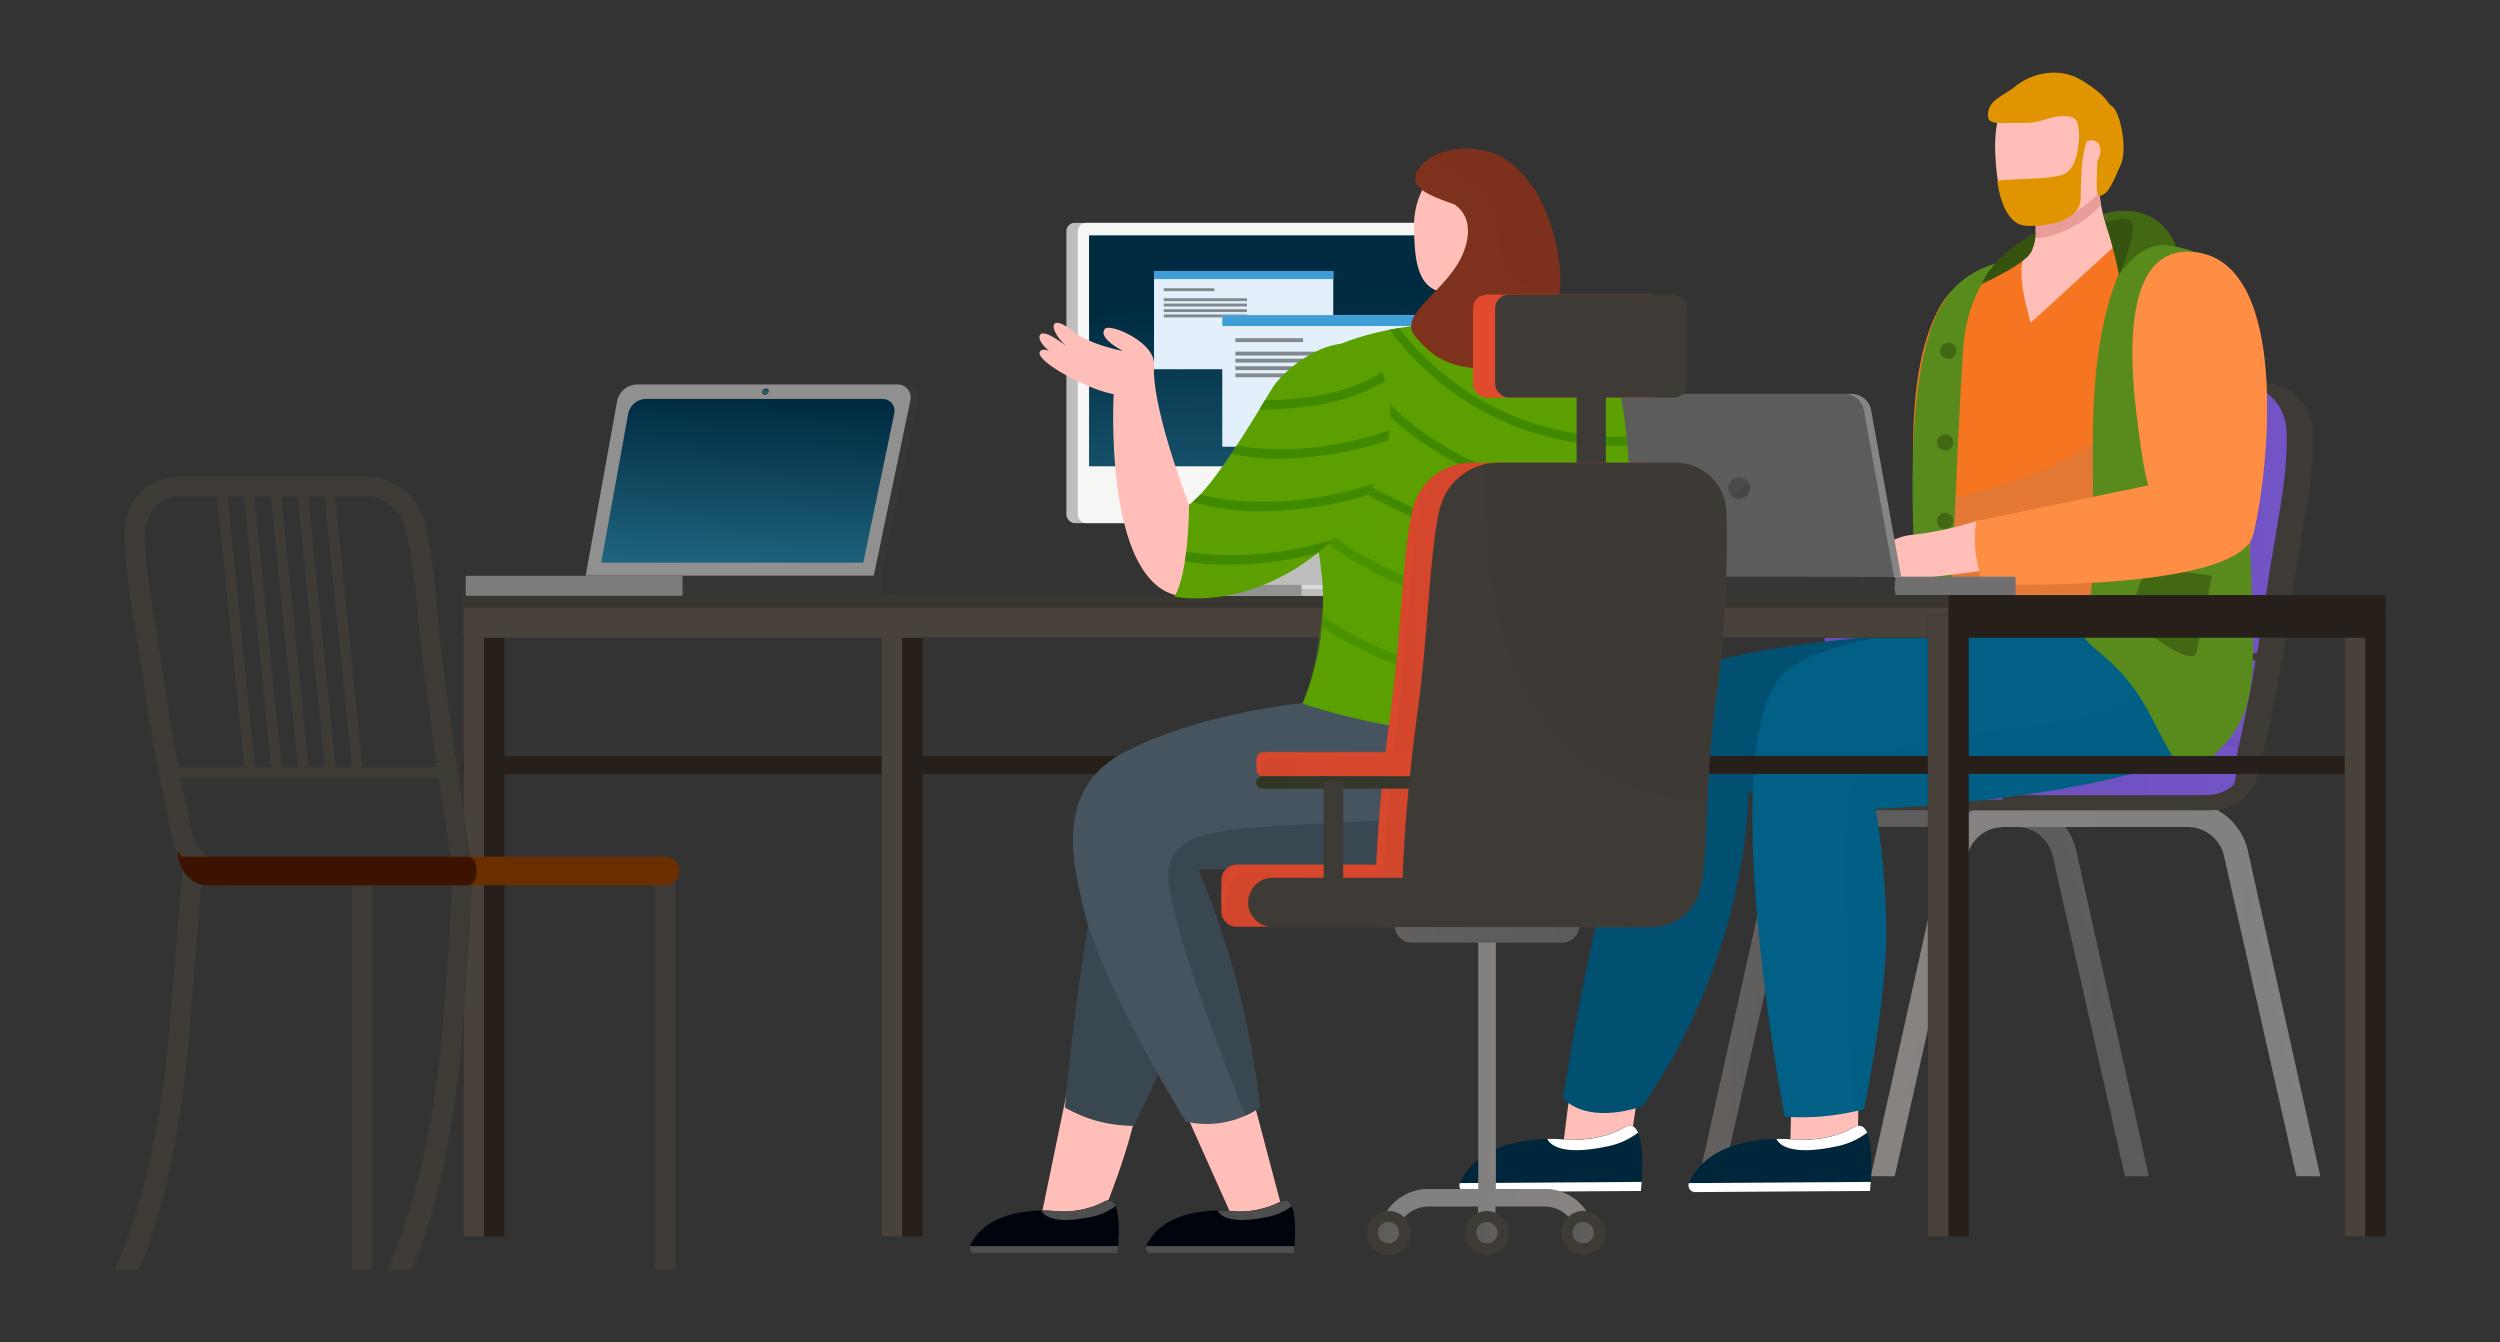 <?xml version="1.0" encoding="utf-8"?>
<svg xmlns="http://www.w3.org/2000/svg" viewBox="0 0 419.03 225">
  <rect x="0" y="0" width="419.03" height="225" fill="#333333" stroke="none"/>
  <defs>
    <linearGradient gradientTransform="translate(-17.6)" gradientUnits="userSpaceOnUse" id="__3" x1="244.94" x2="237.33" y1="43.41" y2="78.78">
      <stop offset="0" stop-color="gray"/>
      <stop offset="1"/>
    </linearGradient>
    <linearGradient href="#__3" id="__3-2" x1="253.67" x2="246.27" y1="43.82" y2="78.25"/>
    <linearGradient href="#__3" id="__3-3" x1="227.45" x2="219.39" y1="42.49" y2="79.97"/>
    <linearGradient gradientTransform="matrix(-1 0 0 1 -384.56 0)" href="#__3" id="__3-4" x1="-514.77" x2="-515.02" y1="63.14" y2="92.14"/>
    <linearGradient gradientTransform="matrix(-1 0 0 1 -384.56 0)" href="#__3" id="__3-5" x1="-502.23" x2="-502.48" y1="63.18" y2="92.12"/>
    <linearGradient gradientTransform="matrix(-1 0 0 1 263.69 0)" gradientUnits="userSpaceOnUse" id="__26" x1="-79.68" x2="-42.17" y1="107.55" y2="107.55">
      <stop offset="0" stop-color="#7354c6"/>
      <stop offset="1" stop-color="#684cb5"/>
    </linearGradient>
    <linearGradient gradientTransform="translate(43.23)" href="#__26" id="__26-2" x1="262.63" x2="300.14" y1="107.43" y2="107.43"/>
    <linearGradient gradientTransform="matrix(-1 0 0 1 263.69 0)" gradientUnits="userSpaceOnUse" id="__539" x1="-96.45" x2="-21.13" y1="165.84" y2="165.84">
      <stop offset="0" stop-color="#5b5b5b"/>
      <stop offset="1" stop-color="#625f5d"/>
    </linearGradient>
    <linearGradient href="#__539" id="__539-2" x1="-43.38" x2="-23.81" y1="167.88" y2="167.88"/>
    <linearGradient href="#__539" id="__539-3" x1="-96.45" x2="-72.9" y1="165.84" y2="165.84"/>
    <linearGradient gradientTransform="matrix(-1 0 0 1 263.69 0)" gradientUnits="userSpaceOnUse" id="__540" x1="-125.19" x2="-49.88" y1="165.84" y2="165.84">
      <stop offset="0" stop-color="gray"/>
      <stop offset="1" stop-color="#878381"/>
    </linearGradient>
    <linearGradient href="#__540" id="__540-2" x1="-72.12" x2="-52.56" y1="167.88" y2="167.88"/>
    <linearGradient href="#__540" id="__540-3" x1="-125.19" x2="-101.65" y1="165.84" y2="165.84"/>
    <linearGradient href="#__26" id="__26-3" x1="-119.59" x2="-55.48" y1="100" y2="100"/>
    <linearGradient gradientTransform="translate(43.23)" href="#__26" id="__26-4" x1="275.95" x2="297.7" y1="100" y2="100"/>
    <linearGradient gradientTransform="matrix(1 0 0 -1 407.67 257.87)" href="#__26" id="__26-5" x1="-111.05" x2="-32.93" y1="128.93" y2="128.93"/>
    <linearGradient gradientTransform="translate(43.23)" href="#__26" id="__26-6" x1="253.39" x2="332.29" y1="128.21" y2="128.21"/>
    <linearGradient href="#__26" id="__26-7" x1="-115.2" x2="-77.69" y1="107.55" y2="107.55"/>
    <linearGradient gradientTransform="translate(43.23)" href="#__26" id="__26-8" x1="298.15" x2="335.66" y1="107.43" y2="107.43"/>
    <linearGradient gradientTransform="matrix(-1 0 0 1 -384.56 0)" href="#__26" id="__26-9" x1="-758.58" x2="-710.91" y1="82.64" y2="82.64"/>
    <linearGradient gradientTransform="translate(-17.6)" gradientUnits="userSpaceOnUse" id="__538" x1="235.11" x2="236.93" y1="50.87" y2="93.8">
      <stop offset="0" stop-color="#002b41"/>
      <stop offset="1" stop-color="#226882"/>
    </linearGradient>
    <linearGradient gradientTransform="translate(-17.6)" gradientUnits="userSpaceOnUse" id="__537" x1="244.94" x2="237.33" y1="43.41" y2="78.78">
      <stop offset="0" stop-color="#fff"/>
      <stop offset="1" stop-color="#fff"/>
    </linearGradient>
    <linearGradient href="#__537" id="__537-2" x1="253.67" x2="246.27" y1="43.82" y2="78.25"/>
    <linearGradient href="#__537" id="__537-3" x1="227.45" x2="219.39" y1="42.49" y2="79.97"/>
    <linearGradient gradientTransform="translate(-9.58)" href="#__540" id="__540-4" x1="257.3" x2="260.24" y1="203.35" y2="203.35"/>
    <linearGradient gradientTransform="translate(-9.58)" href="#__540" id="__540-5" x1="257.35" x2="260.29" y1="178.74" y2="178.74"/>
    <linearGradient gradientTransform="translate(-9.58)" href="#__540" id="__540-6" x1="258.82" x2="260.29" y1="178.74" y2="178.74"/>
    <linearGradient gradientTransform="translate(-9.58)" gradientUnits="userSpaceOnUse" id="__543" x1="256.46" x2="288.69" y1="58.01" y2="58.01">
      <stop offset="0" stop-color="#e24a2d"/>
      <stop offset="1" stop-color="#d1462c"/>
    </linearGradient>
    <linearGradient gradientTransform="translate(-9.58)" href="#__539" id="__539-4" x1="274.12" x2="243.51" y1="155.12" y2="155.12"/>
    <linearGradient gradientTransform="matrix(1 0 0 -1 266.48 300.34)" href="#__543" id="__543-2" x1="-61.77" x2="6.17" y1="150.17" y2="150.17"/>
    <linearGradient href="#__543" id="__543-3" x1="214.29" x2="282.23" y1="149.43" y2="149.43"/>
    <linearGradient gradientTransform="matrix(-1 0 0 1 210.88 0)" href="#__543" id="__543-4" x1="-74.03" x2="-19.62" y1="116.48" y2="116.48"/>
    <linearGradient href="#__543" id="__543-5" x1="240.08" x2="257.55" y1="116.48" y2="116.48"/>
    <linearGradient gradientTransform="matrix(1 0 0 -1 264.18 256.12)" href="#__543" id="__543-6" x1="-53.61" x2=".31" y1="128.06" y2="128.06"/>
    <linearGradient href="#__543" id="__543-7" x1="220.15" x2="274.07" y1="127.93" y2="127.93"/>
    <linearGradient gradientTransform="translate(-9.58)" gradientUnits="userSpaceOnUse" id="__542" x1="220.15" x2="274.07" y1="131.16" y2="131.16">
      <stop offset="0" stop-color="#313625"/>
      <stop offset="1" stop-color="#3e3b37"/>
    </linearGradient>
    <linearGradient gradientTransform="translate(-9.58)" gradientUnits="userSpaceOnUse" id="__541" x1="220.15" x2="274.07" y1="131.09" y2="131.09">
      <stop offset="0" stop-color="#313625"/>
      <stop offset="1" stop-color="#2c301f"/>
    </linearGradient>
    <linearGradient gradientTransform="translate(-9.58)" href="#__540" id="__540-7" x1="241.01" x2="276.58" y1="202.83" y2="202.83"/>
    <linearGradient gradientTransform="translate(-9.58)" href="#__540" id="__540-8" x1="241.01" x2="276.58" y1="202.24" y2="202.24"/>
    <linearGradient gradientTransform="translate(-9.58)" href="#__539" id="__539-5" x1="240.52" x2="244.08" y1="206.62" y2="206.62"/>
    <linearGradient gradientTransform="translate(-9.58)" href="#__539" id="__539-6" x1="256.99" x2="260.55" y1="206.62" y2="206.62"/>
    <linearGradient gradientTransform="translate(-9.58)" href="#__539" id="__539-7" x1="273.16" x2="276.72" y1="206.62" y2="206.62"/>
    <linearGradient gradientTransform="matrix(-1 0 0 1 -384.56 0)" href="#__538" id="__538-2" x1="-510.63" x2="-509.13" y1="67.09" y2="97.38"/>
    <linearGradient gradientTransform="matrix(-1 0 0 1 -384.56 0)" href="#__538" id="__538-3" x1="-512.7" x2="-512.88" y1="64.56" y2="65.78"/>
    <linearGradient gradientTransform="matrix(-1 0 0 1 -384.56 0)" href="#__537" id="__537-4" x1="-514.77" x2="-515.02" y1="63.14" y2="92.14"/>
    <linearGradient gradientTransform="matrix(-1 0 0 1 -384.56 0)" href="#__537" id="__537-5" x1="-502.23" x2="-502.48" y1="63.18" y2="92.12"/>
    <filter color-interpolation-filters="sRGB" filterUnits="userSpaceOnUse" height="32766" id="luminosity-noclip" width="23.05" x="212.5" y="-8304.79">
      <feFlood flood-color="#fff" result="bg"/>
      <feBlend in="SourceGraphic" in2="bg"/>
    </filter>
    <filter color-interpolation-filters="sRGB" filterUnits="userSpaceOnUse" height="32766" id="luminosity-noclip-2" width="17.64" x="224.02" y="-8304.79">
      <feFlood flood-color="#fff" result="bg"/>
      <feBlend in="SourceGraphic" in2="bg"/>
    </filter>
    <filter color-interpolation-filters="sRGB" filterUnits="userSpaceOnUse" height="32766" id="luminosity-noclip-3" width="35.22" x="188.73" y="-8304.79">
      <feFlood flood-color="#fff" result="bg"/>
      <feBlend in="SourceGraphic" in2="bg"/>
    </filter>
    <filter color-interpolation-filters="sRGB" filterUnits="userSpaceOnUse" height="32766" id="luminosity-noclip-4" width="21.03" x="119.84" y="-8304.79">
      <feFlood flood-color="#fff" result="bg"/>
      <feBlend in="SourceGraphic" in2="bg"/>
    </filter>
    <filter color-interpolation-filters="sRGB" filterUnits="userSpaceOnUse" height="32766" id="luminosity-noclip-5" width="14.25" x="110.7" y="-8304.79">
      <feFlood flood-color="#fff" result="bg"/>
      <feBlend in="SourceGraphic" in2="bg"/>
    </filter>
    <filter color-interpolation-filters="sRGB" filterUnits="userSpaceOnUse" height="38.76" id="luminosity-noclip-6" width="23.05" x="212.5" y="39.45">
      <feFlood flood-color="#fff" result="bg"/>
      <feBlend in="SourceGraphic" in2="bg"/>
    </filter>
    <filter color-interpolation-filters="sRGB" filterUnits="userSpaceOnUse" height="38.76" id="luminosity-noclip-7" width="17.64" x="224.02" y="39.45">
      <feFlood flood-color="#fff" result="bg"/>
      <feBlend in="SourceGraphic" in2="bg"/>
    </filter>
    <filter color-interpolation-filters="sRGB" filterUnits="userSpaceOnUse" height="38.76" id="luminosity-noclip-8" width="35.22" x="188.73" y="39.45">
      <feFlood flood-color="#fff" result="bg"/>
      <feBlend in="SourceGraphic" in2="bg"/>
    </filter>
    <filter color-interpolation-filters="sRGB" filterUnits="userSpaceOnUse" height="27.44" id="luminosity-noclip-9" width="21.03" x="119.84" y="66.87">
      <feFlood flood-color="#fff" result="bg"/>
      <feBlend in="SourceGraphic" in2="bg"/>
    </filter>
    <filter color-interpolation-filters="sRGB" filterUnits="userSpaceOnUse" height="27.44" id="luminosity-noclip-10" width="14.25" x="110.7" y="66.87">
      <feFlood flood-color="#fff" result="bg"/>
      <feBlend in="SourceGraphic" in2="bg"/>
    </filter>
    <mask height="32766" id="mask" maskUnits="userSpaceOnUse" width="23.05" x="212.5" y="-8304.79"/>
    <mask height="32766" id="mask-2" maskUnits="userSpaceOnUse" width="17.64" x="224.02" y="-8304.79"/>
    <mask height="32766" id="mask-3" maskUnits="userSpaceOnUse" width="35.22" x="188.73" y="-8304.79"/>
    <mask height="32766" id="mask-4" maskUnits="userSpaceOnUse" width="21.03" x="119.84" y="-8304.79"/>
    <mask height="32766" id="mask-5" maskUnits="userSpaceOnUse" width="14.25" x="110.7" y="-8304.79"/>
    <mask height="38.76" id="mask-6" maskUnits="userSpaceOnUse" width="23.05" x="212.5" y="39.45">
      <g style="mask:url(#mask);filter:url(#luminosity-noclip-6)">
        <path d="M227.75 39.45 212.5 78.21h6.83l16.21-38.76h-7.79z" style="fill:url(#__3);mix-blend-mode:multiply"/>
      </g>
    </mask>
    <mask height="38.76" id="mask-7" maskUnits="userSpaceOnUse" width="17.64" x="224.02" y="39.45">
      <g style="mask:url(#mask-2);filter:url(#luminosity-noclip-7)">
        <path d="m239.27 39.45-15.25 38.76h1.42l16.22-38.76h-2.39z" style="fill:url(#__3-2);mix-blend-mode:multiply"/>
      </g>
    </mask>
    <mask height="38.76" id="mask-8" maskUnits="userSpaceOnUse" width="35.22" x="188.73" y="39.45">
      <g style="mask:url(#mask-3);filter:url(#luminosity-noclip-8)">
        <path d="m203.98 39.45-15.25 38.76h19l16.22-38.76h-19.97z" style="fill:url(#__3-3);mix-blend-mode:multiply"/>
      </g>
    </mask>
    <mask height="27.44" id="mask-9" maskUnits="userSpaceOnUse" width="21.03" x="119.84" y="66.87">
      <g style="mask:url(#mask-4);filter:url(#luminosity-noclip-9)">
        <path d="m133.22 66.87 7.66 27.44h-13.63l-7.41-27.44h13.38z" style="fill:url(#__3-4);mix-blend-mode:multiply"/>
      </g>
    </mask>
    <mask height="27.44" id="mask-10" maskUnits="userSpaceOnUse" width="14.25" x="110.7" y="66.87">
      <g style="mask:url(#mask-5);filter:url(#luminosity-noclip-10)">
        <path d="m117.91 66.87 7.04 27.44h-7.04l-7.21-27.44h7.21z" style="fill:url(#__3-5);mix-blend-mode:multiply"/>
      </g>
    </mask>
    <clipPath id="clip-path">
      <path class="cls-11" d="M218.33 117.9a44.24 44.24 0 0 0 3.34-20c-1-13.07-6.91-28.86-3.56-35.17 5.75-10.85 49.85-12.84 53.2 1.91 4.36 19.23.2 55.46.2 55.46s-10.07 4-25.94 3a106.47 106.47 0 0 1-27.24-5.2Z"/>
    </clipPath>
    <clipPath id="clip-path-2">
      <path d="M199.3 84.6s0 11.55-2.47 15.4c0 0 11.3 2.51 23.54-6.94s15-23.09 10.9-31.67-15.45-.57-18.06 3.73-9.95 16.8-13.91 19.48Z" style="fill:none"/>
    </clipPath>
    <style>.cls-18{mix-blend-mode:multiply}.cls-11{fill:#5ba000}.cls-14{fill:#3e3b37}.cls-18{opacity:.5}.cls-31{fill:#ffbeb8}.cls-33{fill:#00263b}.cls-34{fill:#fff}.cls-37,.cls-73{fill:#e89d9b}.cls-37{mix-blend-mode:color-burn}.cls-39{fill:#e09500}.cls-42{fill:#598a1c}.cls-43{fill:#426813}.cls-46{fill:#35520e}.cls-50{fill:#363636}.cls-53{fill:#261f1a}.cls-54{fill:#48423a}.cls-57{fill:#929292}.cls-58{fill:#bebebd}.cls-62{fill:#e3f0fb}.cls-63{fill:#409ed6}.cls-64{fill:#81888e}.cls-74{fill:#394751}.cls-76{fill:#00040c}.cls-77{fill:#4e4e4e}.cls-79{fill:#418a00}</style>
  </defs>
  <g style="isolation:isolate">
    <g data-name="1" id="_1">
      <path class="cls-14" d="M300.16 124c0-8.37 5.24-15.19 11.68-15.19h33l-2 19.31a7 7 0 0 1-7 7h-35.68Zm41.16 2.22 2-15.52h-31.48c-5.64 0-10.23 6-10.23 13.3v9.27h32.66a7.05 7.05 0 0 0 7.05-7.01Z"/>
      <path d="M307.28 105.62h36.09l-.59 3.86h-35.5a1.42 1.42 0 0 1-1.42-1.41v-1a1.43 1.43 0 0 1 1.42-1.45Z" style="fill:url(#__26)"/>
      <path d="M306.36 108.55v-.38c0-1 .52-1.74 1.15-1.74h35.86v-.81H307c-.64 0-1.16.78-1.16 1.74v.38a2 2 0 0 0 .59 1.49 2.48 2.48 0 0 1-.07-.68Z" style="fill:url(#__26-2);mix-blend-mode:screen;opacity:.5"/>
      <path d="M356.16 197.14h4L348 142.61a10.31 10.31 0 0 0-10.11-8.08h-30.82a10.3 10.3 0 0 0-10.1 8.08l-12.14 54.53h4L301 143.51a6.24 6.24 0 0 1 6.12-4.89h30.82a6.24 6.24 0 0 1 6.13 4.89Z" style="fill:url(#__539)"/>
      <g class="cls-18">
        <path d="M305.77 138.62h1.3a6.24 6.24 0 0 0-6.12 4.89l-12.14 53.63h-1.3l12.13-53.63a6.26 6.26 0 0 1 6.13-4.89Z" style="fill:url(#__539-2)"/>
        <path d="M336.59 134.53h1.3a10.31 10.31 0 0 1 10.11 8.08l12.14 54.53h-1.3l-12.14-54.53a10.31 10.31 0 0 0-10.11-8.08Z" style="fill:url(#__539-3)"/>
      </g>
      <path d="M384.9 197.14h4l-12.14-54.53a10.3 10.3 0 0 0-10.1-8.08h-30.84a10.31 10.31 0 0 0-10.11 8.08l-12.14 54.53h4l12.14-53.63a6.24 6.24 0 0 1 6.13-4.89h30.82a6.24 6.24 0 0 1 6.12 4.89Z" style="fill:url(#__540)"/>
      <g class="cls-18">
        <path d="M334.51 138.62h1.31a6.24 6.24 0 0 0-6.13 4.89l-12.14 53.63h-1.3l12.14-53.63a6.24 6.24 0 0 1 6.12-4.89Z" style="fill:url(#__540-2)"/>
        <path d="M365.34 134.53h1.3a10.3 10.3 0 0 1 10.1 8.08l12.14 54.53h-1.3l-12.14-54.53a10.3 10.3 0 0 0-10.1-8.08Z" style="fill:url(#__540-3)"/>
      </g>
      <path class="cls-14" d="M323.57 135.8h47.14a8.11 8.11 0 0 0 7.88-6.21c1.49-6.13 3.75-16.58 5.7-30.33C385.78 88.75 388 80 387.64 72.2a8.31 8.31 0 0 0-8.27-8h-35.3a9.89 9.89 0 0 0-9.59 7.38c-1.65 6.36-2 16.51-3.58 28.42-3.2 23.39-7.33 35.8-7.33 35.8Z"/>
      <path d="M319.18 135.8h47.13a8.13 8.13 0 0 0 7.89-6.21c1.49-6.13 3.75-16.58 5.69-30.33 1.49-10.51 3.7-19.25 3.35-27.06a8.3 8.3 0 0 0-8.26-8h-35.3a9.88 9.88 0 0 0-9.59 7.38c-1.65 6.36-2 16.51-3.59 28.42-3.2 23.39-7.32 35.8-7.32 35.8Z" style="fill:url(#__26-3)"/>
      <path d="M331.35 71.58a9.87 9.87 0 0 1 9.58-7.38h-1.25a9.88 9.88 0 0 0-9.59 7.38c-1.65 6.36-2 16.51-3.59 28.42-3.2 23.39-7.32 35.8-7.32 35.8h1.25s4.13-12.41 7.33-35.8c1.63-11.91 1.94-22.06 3.59-28.42Z" style="fill:url(#__26-4);mix-blend-mode:screen;opacity:.5"/>
      <path class="cls-14" d="M302.38 127.75h73.84v1.44a6.61 6.61 0 0 1-6.61 6.61h-67.23a4 4 0 0 1 0-8.05Z"/>
      <path d="M300.77 123.85h71.3a2.67 2.67 0 0 1 2.67 2.67v4.83a2.67 2.67 0 0 1-2.67 2.67h-75.45v-6a4.15 4.15 0 0 1 4.15-4.17Z" style="fill:url(#__26-5)" transform="rotate(180 335.68 128.935)"/>
      <path d="M297.41 130.14c0-2.81 2-5.08 4.48-5.08h73.36l.27-1.21H301.1c-2.48 0-4.48 2.28-4.48 5.08a5.41 5.41 0 0 0 1.36 3.65 5.62 5.62 0 0 1-.57-2.44Z" style="fill:url(#__26-6);mix-blend-mode:screen;opacity:.5"/>
      <path class="cls-14" d="M335.68 124c0-8.37 5.24-15.19 11.68-15.19h33l-2 19.31a7 7 0 0 1-7 7h-35.68Zm41.16 2.22 2-15.52h-31.48c-5.64 0-10.22 6-10.22 13.3v9.27h32.65a7.05 7.05 0 0 0 7.05-7.01Z"/>
      <path d="M342.8 105.62h36.09l-.59 3.86h-35.5a1.41 1.41 0 0 1-1.41-1.41v-1a1.42 1.42 0 0 1 1.41-1.45Z" style="fill:url(#__26-7)"/>
      <path d="M341.88 108.55v-.38c0-1 .52-1.74 1.16-1.74h35.85v-.81h-36.35c-.64 0-1.15.78-1.15 1.74v.38a2 2 0 0 0 .58 1.49 2.94 2.94 0 0 1-.09-.68Z" style="fill:url(#__26-8);mix-blend-mode:screen;opacity:.5"/>
      <path d="m326.35 101.09.15-1.09c1.63-11.91 1.94-22.06 3.59-28.42a9.88 9.88 0 0 1 9.59-7.38H374c-4 12.37-15.4 30.8-47.65 36.89Z" style="fill:url(#__26-9);opacity:.25;mix-blend-mode:screen"/>
      <path class="cls-31" d="m263.58 179.41-1.98 15.71 11.31-.94 2.5-16.87-11.83 2.1zM300.19 186.97l-.2 8.15 11.32-.94.19-8.81-11.31 1.6z"/>
      <path d="M345.28 129.82s-44.75 4.49-52.19 3c0 0 .11 26.71-17.75 52.56 0 0-8.59 3.35-13.35-1.24 0 0 9.41-63.34 22.77-72.09 6-4 39.4-6.2 39.4-6.2Z" style="fill:#015072"/>
      <path class="cls-33" d="M300.64 191s-13.58-1.53-17.55 7.25a1.11 1.11 0 0 0 1 1.55l29.36-.19s1.4-13.11-2.86-10.61-9.95 2-9.95 2Z"/>
      <path class="cls-34" d="M283.08 198.3a1.11 1.11 0 0 0 1 1.51l29.36-.19s.06-.6.12-1.52ZM310.62 189c-4.4 2.58-10 2-10 2a24.45 24.45 0 0 0-2.87-.1c.37.79 2.08 2.9 9.78 1.3a12.47 12.47 0 0 0 5.42-2.36c-.44-1.04-1.18-1.51-2.33-.84Z"/>
      <path class="cls-33" d="M262.24 191s-13.57-1.53-17.54 7.25a1.11 1.11 0 0 0 1 1.55l29.35-.19s1.4-13.11-2.86-10.61-9.95 2-9.95 2Z"/>
      <path class="cls-34" d="M244.69 198.3a1.1 1.1 0 0 0 1 1.51l29.35-.19s.06-.6.12-1.52ZM272.22 189c-4.4 2.58-10 2-10 2a24.29 24.29 0 0 0-2.87-.1c.37.79 2.09 2.9 9.78 1.3a12.46 12.46 0 0 0 5.43-2.36c-.45-1.04-1.18-1.51-2.34-.84Z"/>
      <path d="M324.16 105.84s-8.62-38 1.19-54.78c7-12 44.7-15.51 50.69-2 4.82 10.82 0 54.31 0 54.31Z" style="fill:#f67520"/>
      <path d="M324.16 105.84s-.25-12.29-1.21-21.55c35-5.9 41.62-24.75 41.62-24.75l10.49-9.83c4.68 11.1 1 53.64 1 53.64Z" style="fill:#af8475;opacity:.25;mix-blend-mode:multiply"/>
      <path class="cls-31" d="M341 36.43a9.57 9.57 0 0 1-.63 5.92s5.94 1.64 13.93-1c0 0-2.75-6.56-2.35-10.11s-13.08.54-10.95 5.19Z"/>
      <path class="cls-37" d="M341.85 39.88h-.74a10 10 0 0 0-.1-3.47c-2.14-4.65 11.36-8.78 10.95-5.22a11 11 0 0 0 .22 3.16c-2.88 3.07-7.01 5.23-10.33 5.53Z"/>
      <path class="cls-31" d="M355.15 24.27c.6 6.65-7.57 12.83-13.29 13.34s-7.05-4.81-7.41-11.48c-.52-9.76 3.55-12.47 9.27-13s10.83 4.48 11.43 11.14ZM355.14 40.59 340.37 54.1s-3.53-11.3 0-11.75 13.22-2.75 14.77-1.76Z"/>
      <path d="M376 103.35s6.82 17.82-12.35 24.44-49.28 7.77-49.28 7.77a138.65 138.65 0 0 1 1.76 19.55c.26 11.8-3.72 30.79-3.72 30.79a40.33 40.33 0 0 1-13.27 1.27s-12.44-64.49.4-74.82c13.4-10.78 76.46-9 76.46-9Z" style="fill:#025f85"/>
      <path class="cls-39" d="M350.41 23.57a1.72 1.72 0 0 1-1.92-1.35c-.3-1.56 0-2.75-2.69-2.75s-3.41 1.25-7.05 1.14-5.84.58-5.52-1.72 2.56-2.77 4.66-4.48 6.84-3.58 11.18-.85 3.67 3.3 5 4.32 2.57 7.17 1.4 9.72-2 5-3.49 5.21.77-10.02-1.57-9.24Z"/>
      <path class="cls-31" d="M349.06 24.49s1.52-1.67 2.61-.51-.17 5-2.7 3.32.09-2.81.09-2.81Z"/>
      <path class="cls-39" d="M348.48 21.76s.36 6.75-3 7.61-9.49.51-10.71 1c0 0 .75 7.28 4.82 7.47s9.06-1 9.15-4.51 0-9.23 1.92-10.89-2.18-.68-2.18-.68Z"/>
      <path d="M355.71 22.44c-.31-2.09-1-4-1.66-4.56-1.31-1-.63-1.59-5-4.32a9.7 9.7 0 0 0-10.52.39c.7.73 2.21 1.44 5.14 2 6.77 1.25 10.09 3.55 12.04 6.49Z" style="fill:#e09500;opacity:.25;mix-blend-mode:screen"/>
      <path d="M376 103.35s-2.85-.08-7.44-.1c-.7 5-4.27 13.75-20.16 17C325.56 125 310.71 122 309.49 136c-.88 10.13.46 37.91 1.27 50.3 1.07-.23 1.67-.42 1.67-.42s4-19 3.72-30.79a138.65 138.65 0 0 0-1.76-19.55s30.1-1.14 49.28-7.77S376 103.35 376 103.35Z" style="opacity:.35;fill:#025f85;mix-blend-mode:multiply"/>
      <path class="cls-42" d="M358.27 40.52s-5.36 5.34-7 22.37c-1.4 14.17.9 35.58-1.81 40.63s4.81 4.39 11 16.42 6.05 11.41 12.09 5.12 5.25-13.64 4.78-28.55-6.45-52.6-6.45-52.6-2.05-2.69-12.61-3.39Z"/>
      <path class="cls-43" d="M359.94 94.94s-3 6-2.23 8.3 10 8.94 10.49 6 2.56-12.72 2.56-12.72Z"/>
      <path class="cls-42" d="M334.94 44s-5.2 4.48-5.87 14.3c-1.32 19.29-1.82 45.29-2.7 46.43s-4.7.78-4.7.78-2.49-26.17 0-42c1.95-12.38 5.66-17.24 13.27-19.51Z"/>
      <path class="cls-31" d="M331.28 87.32a55.49 55.49 0 0 1-10.62 2.31c-4.43.3-9.12 4.59-9.16 6.9s22.91-1.18 22.91-1.18Z"/>
      <path d="M331.28 87.32s-1.13 4.17 1.12 10.59c0 0 42.8 1.51 45.27-8.33s6.46-45.1-9.52-47.29c-11.32-1.55-11.53 14.28-10.15 26.27 1.3 11 2.09 12.8 2.09 12.8Z" style="fill:#ff8e45"/>
      <path d="M370.05 42.76c9.58 8.62 6.31 36.25 4.16 44.78-2.08 8.3-32.79 8.53-42.4 8.4.17.63.35 1.28.59 2 0 0 42.8 1.51 45.27-8.33 2.33-9.46 6.11-42.19-7.62-46.85Z" style="fill:#ff8e45;opacity:.5;mix-blend-mode:multiply"/>
      <path class="cls-43" d="M355.19 46.1s3.93-6.65 9.58-4.68c0 0-2.44-8.19-12.28-5.59 0 0 1.89 6.05 2.7 10.27Z"/>
      <path class="cls-46" d="M355.19 46.1s3-7.22 2.12-8.75-4.4 0-4.4 0a64.68 64.68 0 0 1 2.28 8.75ZM332.17 47.6s7-3.15 8.21-5.25a7.69 7.69 0 0 0 .83-3.37s-6.88 3.43-9.04 8.62Z"/>
      <path class="cls-43" d="M327.93 58.81a1.36 1.36 0 1 1-1.36-1.37 1.36 1.36 0 0 1 1.36 1.37Z"/>
      <circle class="cls-43" cx="326.03" cy="74.16" r="1.36"/>
      <circle class="cls-43" cx="326.03" cy="87.32" r="1.36"/>
      <path d="M318.65 96.66h-46.08l-5.85-28a2.1 2.1 0 0 1 2.14-2.63h41.58a3.34 3.34 0 0 1 3.17 2.63Z" style="fill:#858585"/>
      <path d="M317.45 96.66h-46.08l-5.86-28a2.09 2.09 0 0 1 2.13-2.63h41.58a3.33 3.33 0 0 1 3.17 2.63Z" style="fill:#5c5c5c"/>
      <rect height="3.21" rx=".22" style="fill:#707070" width="34.71" x="303.13" y="96.66"/>
      <path class="cls-50" d="M317.29 99.87h-45.92v-3.21h45.92c.75 0 .28.61.28 1.35v.5c0 .75.43 1.36-.28 1.36Z"/>
      <path d="M290.19 80.57a1.79 1.79 0 1 1 2.53 2.53 1.79 1.79 0 0 1-2.53-2.53Z" style="fill:#454545"/>
      <path d="m270.62 93.06-5.11-24.37a2.09 2.09 0 0 1 2.13-2.63h33.73c-2.62 9.05-10.02 21.94-30.75 27Z" style="fill:#5c5c5c;opacity:.25;mix-blend-mode:screen"/>
      <path class="cls-53" d="M77.57 126.7h322.29v3.01H77.57z" transform="rotate(180 238.71 128.21)"/>
      <path class="cls-53" d="M147.77 102.98h6.85v104.26h-6.85z" transform="rotate(180 151.2 155.115)"/>
      <path class="cls-54" d="M147.77 102.98h3.43v104.26h-3.43z" transform="rotate(180 149.485 155.115)"/>
      <path class="cls-53" d="M77.69 102.98h6.85v104.26h-6.85z" transform="rotate(180 81.12 155.115)"/>
      <path class="cls-54" d="M77.69 102.98h3.43v104.26h-3.43z" transform="rotate(180 79.405 155.115)"/>
      <path class="cls-53" d="M393 102.98h6.85v104.26H393z" transform="rotate(180 396.43 155.115)"/>
      <path class="cls-54" d="M393 102.98h3.43v104.26H393z" transform="rotate(180 394.715 155.115)"/>
      <path class="cls-53" d="M150.98 99.77h248.88v7.13H150.98z" transform="rotate(180 275.415 103.33)"/>
      <path d="M150.98 99.77h248.88v2.12H150.98z" style="opacity:.75;fill:#261f1a;mix-blend-mode:screen" transform="rotate(180 275.415 100.825)"/>
      <path class="cls-54" d="M77.69 99.77h248.88v7.13H77.69z" transform="rotate(180 202.13 103.33)"/>
      <path d="M77.69 99.77h248.88v2.12H77.69z" style="fill:#2a2a29;mix-blend-mode:screen;opacity:.5" transform="rotate(180 202.13 100.825)"/>
      <path class="cls-53" d="M323.15 102.98H330v104.26h-6.85z" transform="rotate(180 326.57 155.115)"/>
      <path class="cls-54" d="M323.15 102.98h3.43v104.26h-3.43z" transform="rotate(180 324.86 155.115)"/>
      <path class="cls-57" d="M222.7 99.87h-19.15l6.76-25.71h19.15l-6.76 25.71z"/>
      <path class="cls-58" d="M224.51 99.87h-19.15l6.76-25.71h19.15l-6.76 25.71z"/>
      <rect class="cls-58" height="50.33" rx="1.4" width="74.41" x="178.74" y="37.35"/>
      <rect height="50.33" rx="1.4" style="fill:#f6f6f4" width="74.41" x="180.65" y="37.35"/>
      <path d="M182.54 39.45h70.6v38.71h-70.6z" style="fill:url(#__538)"/>
      <path class="cls-58" d="M220.37 82.93a1.26 1.26 0 1 0-1.26 1.26 1.26 1.26 0 0 0 1.26-1.26Z"/>
      <path class="cls-57" d="M204.38 98.04H225v1.83h-20.62z"/>
      <path class="cls-58" d="M218.17 98.04h20.62v1.83h-20.62z"/>
      <path d="M218.17 98.04h20.62v.68h-20.62z" style="fill:#dbdbdb"/>
      <path class="cls-62" d="M193.43 45.42h30.04v16.47h-30.04z"/>
      <path class="cls-63" d="M193.43 45.42h30.04v1.36h-30.04z"/>
      <path class="cls-64" d="M195.06 48.31h8.48v.49h-8.48zM195.06 49.99h13.95v.49h-13.95zM195.06 50.88h13.95v.49h-13.95zM195.06 51.82h13.95v.49h-13.95zM195.06 52.71h13.95v.49h-13.95z"/>
      <path class="cls-62" d="M204.87 52.82h40.23v22.06h-40.23z"/>
      <path class="cls-63" d="M204.87 52.82h40.23v1.82h-40.23z"/>
      <path class="cls-64" d="M207.06 56.69h11.36v.65h-11.36zM207.06 58.94h18.68v.65h-18.68zM207.06 60.12h18.68v.65h-18.68zM207.06 61.39h18.68v.65h-18.68zM207.06 62.58h18.68v.65h-18.68z"/>
      <g style="mask:url(#mask-6)">
        <path d="M227.75 39.45 212.5 78.21h6.83l16.21-38.76h-7.79z" style="fill:url(#__537)"/>
      </g>
      <g style="mask:url(#mask-7)">
        <path d="m239.27 39.45-15.25 38.76h1.42l16.22-38.76h-2.39z" style="fill:url(#__537-2)"/>
      </g>
      <g style="mask:url(#mask-8)">
        <path d="m203.98 39.45-15.25 38.76h19l16.22-38.76h-19.97z" style="fill:url(#__537-3)"/>
      </g>
      <path class="cls-14" d="M77.57 147.68H37.63a8.87 8.87 0 0 1-8.63-6.89c-1.36-5.72-3.35-15.13-5.07-27.47-.39-2.81-.84-5.48-1.26-8-1-6.19-1.93-11.54-1.72-16.65a9.09 9.09 0 0 1 9-8.81h31.24a10.47 10.47 0 0 1 10.12 7.91 101.88 101.88 0 0 1 1.89 13.82c.35 3.61.74 7.7 1.32 12 2.79 20.78 4.69 32.07 4.71 32.18l.33 2ZM30 83.2a5.72 5.72 0 0 0-5.63 5.59c-.21 4.76.66 9.94 1.67 15.94.43 2.58.88 5.28 1.28 8.13 1.7 12.21 3.66 21.5 5 27.15a5.51 5.51 0 0 0 5.34 4.3h38c-.66-4.08-2.28-14.45-4.41-30.33-.58-4.34-1-8.46-1.33-12.1A98.18 98.18 0 0 0 68 88.58a7.08 7.08 0 0 0-6.85-5.38Z"/>
      <path class="cls-14" d="M28.51 128.6h46.88v1.76H28.51z"/>
      <path class="cls-14" d="M47.64 81.39h1.76v48.21h-1.76z" transform="rotate(-5.76 48.495 105.567)"/>
      <path class="cls-14" d="M43.13 81.39h1.76v48.21h-1.76z" transform="rotate(-5.76 44.012 105.54)"/>
      <path class="cls-14" d="M38.63 81.39h1.76v48.21h-1.76z" transform="rotate(-5.76 39.53 105.514)"/>
      <path class="cls-14" d="M52.14 81.39h1.76v48.21h-1.76z" transform="rotate(-5.76 53.081 105.498)"/>
      <path class="cls-14" d="M56.65 81.39h1.76v48.21h-1.76z" transform="rotate(-5.76 57.564 105.525)"/>
      <path class="cls-14" d="M69 212.82c.31-.52 6.34-13.08 8.52-40.11 1.32-16.31 1.77-26.52 1.77-26.67l-3.37-.1c0 .16-.44 10.28-1.75 26.5C72 198.71 65 212.7 64.9 212.82ZM23.24 212.82c.3-.52 6.34-13.08 8.52-40.11 1.31-16.28 2.34-28.72 2.35-28.9l-3.36-.2c0 .18-1 12.58-2.35 28.83-2.11 26.27-9.15 40.26-9.22 40.38ZM109.79 145.99h3.37v66.83h-3.37zM59.01 145.99h3.37v66.83h-3.37z"/>
      <path d="M111.64 143.6h-80.8l-1-.86c0 3.62 4.4 5.65 8.32 5.65h73.47a2.4 2.4 0 0 0 0-4.79Z" style="fill:#6b2e00"/>
      <path d="M78.45 143.6h-48l-.59-.86c0 3.62 2.62 5.65 4.94 5.65h43.65c.79 0 1.43-1.07 1.43-2.4s-.64-2.39-1.43-2.39Z" style="fill:#3c1300"/>
      <path class="cls-31" d="M248.49 127A14.41 14.41 0 0 0 231 116.5l-41.51 10.35-1.61.4c-.22 0-.44.12-.66.19-4.6 1.55-4.64 21.87-3.09 26.47l22.79 50.93c.94 2.72-.22.9 2.66.27 3.09-.69 5.68-.58 5-3.67l-15.21-57.55 35.26 1a15.37 15.37 0 0 0 3.34-.43A14.42 14.42 0 0 0 248.49 127Z"/>
      <path class="cls-73" d="M248.49 127A14.41 14.41 0 0 0 231 116.5l-41.51 10.35-1.61.4a5.7 5.7 0 0 0-.55.16l41.33-10.31a14.41 14.41 0 0 1 8.42 27.52c.3-.05.6-.09.89-.16A14.42 14.42 0 0 0 248.49 127Z"/>
      <path class="cls-31" d="M268.9 121.05a14.55 14.55 0 0 0-19.32-7.05l-25.15 11.66-2.15 1c-3.54 1.64-34.27 3.63-33.38 7.6l-14.33 69.42c.64 2.81-.79 3 2.13 2.64 3.15-.35 9.41-1.95 9.06-5.09 8.27-21.31 3.68-22.15 8.49-30.23s2.89-30 2.89-30l59.59.65a14.81 14.81 0 0 0 5.09-1.32 14.55 14.55 0 0 0 7.08-19.28Z"/>
      <path class="cls-73" d="M268.9 121.05a14.55 14.55 0 0 0-19.32-7.05l-.79.37A14.54 14.54 0 0 1 260.06 141a13.85 13.85 0 0 0 1.76-.67 14.55 14.55 0 0 0 7.08-19.28Z"/>
      <path class="cls-74" d="M271.68 120.3s2.57 22-14 22.68-56.91 1.64-56.91 1.64 1.36 4.48-1.77 19.5a96 96 0 0 1-9 24.58 23.08 23.08 0 0 1-11.5-3.06s4.61-56.27 14.91-60.38c10.09-4.02 78.13-8.78 78.27-4.96Z"/>
      <path d="m236.33 144.7-35.55 1a143.66 143.66 0 0 1 10.39 39.94 15.81 15.81 0 0 1-12.39 2.36s-14.69-23.5-17.52-37.19c-1.2-5.81-4.7-18.58 7.23-24.74 13.92-7.2 32.35-8.48 32.35-8.48l16-.88 34.88 3.63s1.8 10.86-3.22 18.4c-4.45 6.59-32.17 5.96-32.17 5.96Z" style="fill:#45545f"/>
      <path class="cls-76" d="M206.46 203s-11.05-1.31-14.33 5.82a.91.91 0 0 0 .83 1.27h23.91s1.21-10.68-2.27-8.66a15 15 0 0 1-8.14 1.57Z"/>
      <path class="cls-77" d="M192.13 208.86a.9.9 0 0 0 .83 1.24h23.91s.06-.49.11-1.24ZM214.6 201.44a15 15 0 0 1-8.14 1.57 19.55 19.55 0 0 0-2.33-.09c.29.64 1.68 2.37 8 1.11a10.14 10.14 0 0 0 4.43-1.89c-.42-.86-1.02-1.25-1.96-.7Z"/>
      <path class="cls-76" d="M176.91 203s-11-1.31-14.33 5.82a.91.91 0 0 0 .83 1.27h23.91s1.21-10.68-2.27-8.66a15 15 0 0 1-8.14 1.57Z"/>
      <path class="cls-77" d="M162.57 208.86a.91.91 0 0 0 .84 1.24h23.91s.05-.49.11-1.24ZM185.05 201.44a15 15 0 0 1-8.14 1.57 19.65 19.65 0 0 0-2.34-.09c.3.64 1.69 2.37 8 1.11a10.19 10.19 0 0 0 4.43-1.89c-.41-.86-1-1.25-1.95-.7Z"/>
      <path class="cls-74" d="M268.46 138.7c5-7.54 3.22-18.4 3.22-18.4l-7.29-.76c1.72 5.45 1 14.35-20.49 16.83-31.6 3.64-50.12-.84-47.91 12.43 1.58 9.51 8.79 28.3 12.74 38.17a12.51 12.51 0 0 0 2.44-1.36 143.66 143.66 0 0 0-10.39-39.94l35.55-1s27.72.66 32.13-5.97Z"/>
      <path class="cls-11" d="M218.33 117.9a44.24 44.24 0 0 0 3.34-20c-1-13.07-6.91-28.86-3.56-35.17 5.75-10.85 49.85-12.84 53.2 1.91 4.36 19.23.2 55.46.2 55.46s-10.07 4-25.94 3a106.47 106.47 0 0 1-27.24-5.2Z"/>
      <g style="clip-path:url(#clip-path)">
        <path class="cls-79" d="M271.75 74.74a47.83 47.83 0 0 1-39.67-20.62l1.29-.78c.15.26 15.85 25.63 49.89 18.68l.3 1.48a58.82 58.82 0 0 1-11.81 1.24Z"/>
        <path class="cls-79" d="M274.34 84.54c-36.69 0-49.71-24.68-49.84-24.94l1.34-.68c.14.26 13.69 25.87 52.42 24l.07 1.5c-1.33.09-2.69.12-3.99.12ZM266 65.24c-14 0-20-12.94-21.12-15.84l1.33-.73.07.17c1.23 3.09 8.24 18.33 25.51 14.16l.35 1.47a26.23 26.23 0 0 1-6.14.77ZM268.75 94.87c-8.58 0-23.49-2.46-44.55-14.68l.76-1.3c33.86 19.65 51.76 13.53 51.94 13.46l.51 1.42a27.44 27.44 0 0 1-8.66 1.1ZM280.39 106.25c-42.57 0-59.32-16.33-60-17l1.07-1.07c.17.17 17.06 16.58 58.94 16.58ZM262.47 116.19c-27.75 0-42.42-12.23-42.59-12.38l1-1.14c.19.16 19.58 16.28 56.19 10.92l.22 1.5a102.62 102.62 0 0 1-14.82 1.1Z"/>
      </g>
      <path class="cls-31" d="M242.62 48.76a10.59 10.59 0 0 1-1.08 6s5.39 2.22 13 .23c0 0-2-6.95-1.33-10.54s-12.21-.63-10.59 4.31Z"/>
      <path class="cls-37" d="M243.11 52.36h-.68a11.15 11.15 0 0 0 .19-3.55c-1.6-4.94 11.3-7.91 10.63-4.32a12.78 12.78 0 0 0-.07 3.25c-2.92 2.8-6.95 4.62-10.07 4.62Z"/>
      <path class="cls-31" d="M256.64 37.66c0 6.3-8.2 11.41-13.62 11.41s-6-5.11-6-11.41 4.39-11.41 9.81-11.41 9.81 5.11 9.81 11.41Z"/>
      <path class="cls-31" d="M246.77 39.57a2 2 0 0 1 2.75-1.06c2.09 1.06.55 3.59-1.67 2.74-1.45-.56-1.08-1.68-1.08-1.68Z"/>
      <path d="M246.37 102.56c-22-9.2-19.12-36.67-17.41-46.17-6.22 1.42-9.31 3.46-10.85 6.36-3.34 6.3 2.53 18.88 3.6 32 .9 11-3.2 23.35-3.2 23.35s15.42 4.65 28.15 5.24c15.56.72 25-3 25-3a47.67 47.67 0 0 1 1-10.09c-7.14-1.05-15.32-3.09-26.29-7.69Z" style="opacity:.35;fill:#5ba000;mix-blend-mode:multiply"/>
      <path class="cls-31" d="M221.23 59.15c-3.68 1.79-9.13 7.49-12.78 14.38a37.26 37.26 0 0 1-9.15 11.07s-6.3-16.15-5.87-23.41c.25-3.84-7.32-7-8.2-6.09-1.39 1.51 3 3.73 3 3.73s-5.52-1-8.41-3.34c-3.94-3.13-4.19-.33-1.11 2.52 0 0-4.17-3.37-4.47-1.62s5.16 5 5.16 5-4.15-3.93-5.09-2.45 7.88 6.35 12.36 7.12c0 0-1.92 33.81 12.33 33.94 19 .18 30.37-20.22 31-22.7s-1.31-21.77-8.77-18.15Z"/>
      <path class="cls-11" d="M199.3 84.6s0 11.55-2.47 15.4c0 0 11.3 2.51 23.54-6.94s15-23.09 10.9-31.67-15.45-.57-18.06 3.73-9.95 16.8-13.91 19.48Z"/>
      <path d="M261.42 49.07c.79-8.91-3.87-16.79-3.87-16.79a6.36 6.36 0 0 0-.69-1c-1.14-1.23-1.05-1.9-3.93-4.16-4-3.16-12-3-15 1-2.39 3.16 1.46 4.59 5.75 6.1 0 0 4.09 2.07 1.52 8.3s-11.09 10.18-8 13.85 6.59 6.59 17.87 5 5.61-3.93 6.35-12.3Z" style="fill:#7e311c"/>
      <path d="M257.55 32.28a6.36 6.36 0 0 0-.69-1c-1.14-1.23-1.05-1.9-3.93-4.16-3.1-2.43-8.48-2.9-12.2-1.16.65 1.31 2.29 3 6.16 5.17 8.13 4.49-.63 17.79 14.55 17.49.61-8.72-3.89-16.34-3.89-16.34Z" style="fill:#7e311c;opacity:.25;mix-blend-mode:screen"/>
      <g style="clip-path:url(#clip-path-2)">
        <path class="cls-79" d="M211.74 68.63a51 51 0 0 1-5.49-.27l.18-1.5c.2 0 20.64 2.34 29.44-8.08l1.16 1c-6.46 7.62-18.32 8.85-25.29 8.85ZM214.63 76.88a33.25 33.25 0 0 1-10-1.29l.49-1.43c.13 0 13.54 4.45 33.26-4.19l.6 1.38a60.74 60.74 0 0 1-24.35 5.53ZM211.7 85.68a38.45 38.45 0 0 1-12.8-1.86l.54-1.41c.14 0 13.54 5 33.28-2.17l.52 1.42a62.88 62.88 0 0 1-21.54 4.02ZM206.2 94.63a38.38 38.38 0 0 1-12.8-1.86l.54-1.41c.13 0 13.54 5 33.28-2.17l.52 1.42a62.88 62.88 0 0 1-21.54 4.02Z"/>
      </g>
      <path d="M247.72 200.08h2.94v6.53h-2.94z" style="fill:url(#__540-4)"/>
      <path d="M247.77 156.71h2.94v44.05h-2.94z" style="fill:url(#__540-5)"/>
      <path class="cls-18" d="M249.24 156.71h1.47v44.05h-1.47z" style="fill:url(#__540-6)"/>
      <rect height="17.25" rx="2.29" style="fill:url(#__543)" width="32.22" x="246.89" y="49.38"/>
      <rect class="cls-14" height="17.25" rx="2.29" width="32.22" x="250.6" y="49.38"/>
      <path class="cls-14" d="M264.26 58.01h4.9v23.91h-4.9z"/>
      <path d="M261.66 158h-24.84a2.89 2.89 0 1 1 0-5.77h24.84a2.89 2.89 0 1 1 0 5.77Z" style="fill:url(#__539-4)"/>
      <path d="M204.71 145h65.35a2.59 2.59 0 0 1 2.59 2.59v5.24a2.59 2.59 0 0 1-2.59 2.59h-65.35V145Z" style="fill:url(#__543-2)" transform="rotate(180 238.68 150.17)"/>
      <path d="M205.44 151.41c0-2.88 1.85-5.21 4.13-5.21h63.08V145h-63.81c-2.28 0-4.13 2.33-4.13 5.21a5.89 5.89 0 0 0 1.26 3.74 6.18 6.18 0 0 1-.53-2.54Z" style="fill:url(#__543-3);mix-blend-mode:screen;opacity:.5"/>
      <path d="M230.56 155.39h41.8a8.32 8.32 0 0 0 8.08-6.37c1.53-6.29.58-17 2.58-31.09a201.4 201.4 0 0 0 1.8-32.16 8.51 8.51 0 0 0-8.48-8.2h-29.66a10.14 10.14 0 0 0-9.83 7.57c-1.69 6.51-2 21.33-3.68 33.54-3.28 23.98-2.61 36.71-2.61 36.71Z" style="fill:url(#__543-4)"/>
      <path d="M238.14 85.14a10.14 10.14 0 0 1 9.86-7.57h-1.29a10.14 10.14 0 0 0-9.83 7.57c-1.69 6.51-2 21.33-3.68 33.54-3.28 24-2.61 36.71-2.61 36.71h1.29s-.67-12.73 2.61-36.71c1.64-12.21 1.96-27.03 3.65-33.54Z" style="fill:url(#__543-5);mix-blend-mode:screen;opacity:.5"/>
      <path d="M210.57 126h52.88a1 1 0 0 1 1 1v2a1 1 0 0 1-1 1h-52.88v-4Z" style="fill:url(#__543-6)" transform="rotate(180 237.535 128.06)"/>
      <path d="M211.37 129.12v-.4a1.86 1.86 0 0 1 1.86-1.86h51.26V126h-52.06a1.86 1.86 0 0 0-1.86 1.86v.41a1.85 1.85 0 0 0 1 1.58 1.94 1.94 0 0 1-.2-.73Z" style="fill:url(#__543-7);mix-blend-mode:screen;opacity:.5"/>
      <path d="M211.61 130.12h52.88v2.07h-52.88a1 1 0 1 1 0-2.07Z" style="fill:url(#__542)"/>
      <path d="M211.37 131.69v-.21c0-.51.84-.93 1.86-.93h51.26v-.43h-52.06c-1 0-1.86.42-1.86.93v.21c0 .34.4.63 1 .79a.58.58 0 0 1-.2-.36Z" style="fill:url(#__541);mix-blend-mode:screen;opacity:.5"/>
      <path class="cls-14" d="M235.07 155.39h41.79A8.32 8.32 0 0 0 285 149c1.52-6.29.58-17 2.57-31.09a200.23 200.23 0 0 0 1.8-32.16 8.51 8.51 0 0 0-8.47-8.2h-29.71a10.13 10.13 0 0 0-9.83 7.57c-1.69 6.51-2 21.33-3.68 33.54-3.28 24-2.61 36.73-2.61 36.73Z"/>
      <path class="cls-14" d="M213.34 147.13h63.82v8.26h-63.82a4.13 4.13 0 0 1 0-8.26Z"/>
      <path d="M289.32 85.77a8.51 8.51 0 0 0-8.47-8.2h-29.66a10.31 10.31 0 0 0-2.43.32c-.15 16.47.57 54.7 37.37 56.63.27-5.17.45-10 1.39-16.59a200.23 200.23 0 0 0 1.8-32.16Z" style="opacity:.25;mix-blend-mode:screen;fill:#3e3b37"/>
      <path class="cls-14" d="M221.87 131.09h3.26v17.99h-3.26z"/>
      <path d="m264.42 206.37-.73-1.32a5.46 5.46 0 0 0-4.78-2.82h-19.44a5.49 5.49 0 0 0-5 3.2l-.38.84-2.68-1.22.39-.85a8.43 8.43 0 0 1 7.65-4.91h19.44a8.41 8.41 0 0 1 7.36 4.34l.73 1.31Z" style="fill:url(#__540-7)"/>
      <path d="M231.82 205a8.43 8.43 0 0 1 7.65-4.91h19.44a8.41 8.41 0 0 1 7.36 4.34l.39.71.34-.19-.73-1.31a8.41 8.41 0 0 0-7.36-4.34h-19.44a8.43 8.43 0 0 0-7.65 4.91l-.39.85.3.13Z" style="fill:url(#__540-8)"/>
      <path class="cls-14" d="M236.45 206.66a3.68 3.68 0 1 0-3.68 3.68 3.68 3.68 0 0 0 3.68-3.68Z"/>
      <path d="M234.5 206.62a1.78 1.78 0 1 0-1.78 1.77 1.77 1.77 0 0 0 1.78-1.77Z" style="fill:url(#__539-5)"/>
      <path class="cls-14" d="M252.92 206.66a3.68 3.68 0 1 0-3.68 3.68 3.68 3.68 0 0 0 3.68-3.68Z"/>
      <path d="M251 206.62a1.78 1.78 0 1 0-1.78 1.77 1.77 1.77 0 0 0 1.78-1.77Z" style="fill:url(#__539-6)"/>
      <path class="cls-14" d="M269.09 206.66a3.69 3.69 0 1 0-3.69 3.68 3.69 3.69 0 0 0 3.69-3.68Z"/>
      <path d="M267.14 206.62a1.78 1.78 0 1 0-1.78 1.77 1.78 1.78 0 0 0 1.78-1.77Z" style="fill:url(#__539-7)"/>
      <path class="cls-50" d="M99.41 96.51h48.29l6.14-29.31a2.19 2.19 0 0 0-2.23-2.76H108a3.49 3.49 0 0 0-3.32 2.76Z"/>
      <path d="M98.16 96.51h48.29l6.12-29.31a2.19 2.19 0 0 0-2.24-2.76h-43.58a3.48 3.48 0 0 0-3.31 2.76Z" style="fill:#909090"/>
      <path d="M100.77 94.31h43.93l5.19-25a2 2 0 0 0-2-2.44h-39.66a3.09 3.09 0 0 0-2.93 2.44Z" style="fill:url(#__538-2)"/>
      <path d="M127.76 65.66a.69.69 0 0 1 .65-.54.43.43 0 0 1 .44.54.69.69 0 0 1-.65.53.43.43 0 0 1-.44-.53Z" style="fill:#343434"/>
      <path d="M127.92 65.66a.49.49 0 0 1 .46-.38.3.3 0 0 1 .3.38.48.48 0 0 1-.45.37.3.3 0 0 1-.31-.37Z" style="fill:url(#__538-3)"/>
      <path class="cls-50" d="M79.72 99.87h68v-3.36h-68a1.68 1.68 0 1 0 0 3.36Z"/>
      <path d="M78.27 96.51h35.9a.23.23 0 0 1 .23.23v2.89a.23.23 0 0 1-.23.23h-35.9a.23.23 0 0 1-.23-.23v-2.89a.24.24 0 0 1 .23-.23Z" style="fill:#7c7c7c" transform="rotate(180 96.225 98.185)"/>
      <g style="mask:url(#mask-9)">
        <path d="m133.22 66.87 7.66 27.44h-13.63l-7.41-27.44h13.38z" style="fill:url(#__537-4)"/>
      </g>
      <g style="mask:url(#mask-10)">
        <path d="m117.91 66.87 7.04 27.44h-7.04l-7.21-27.44h7.21z" style="fill:url(#__537-5)"/>
      </g>
    </g>
  </g>
</svg>